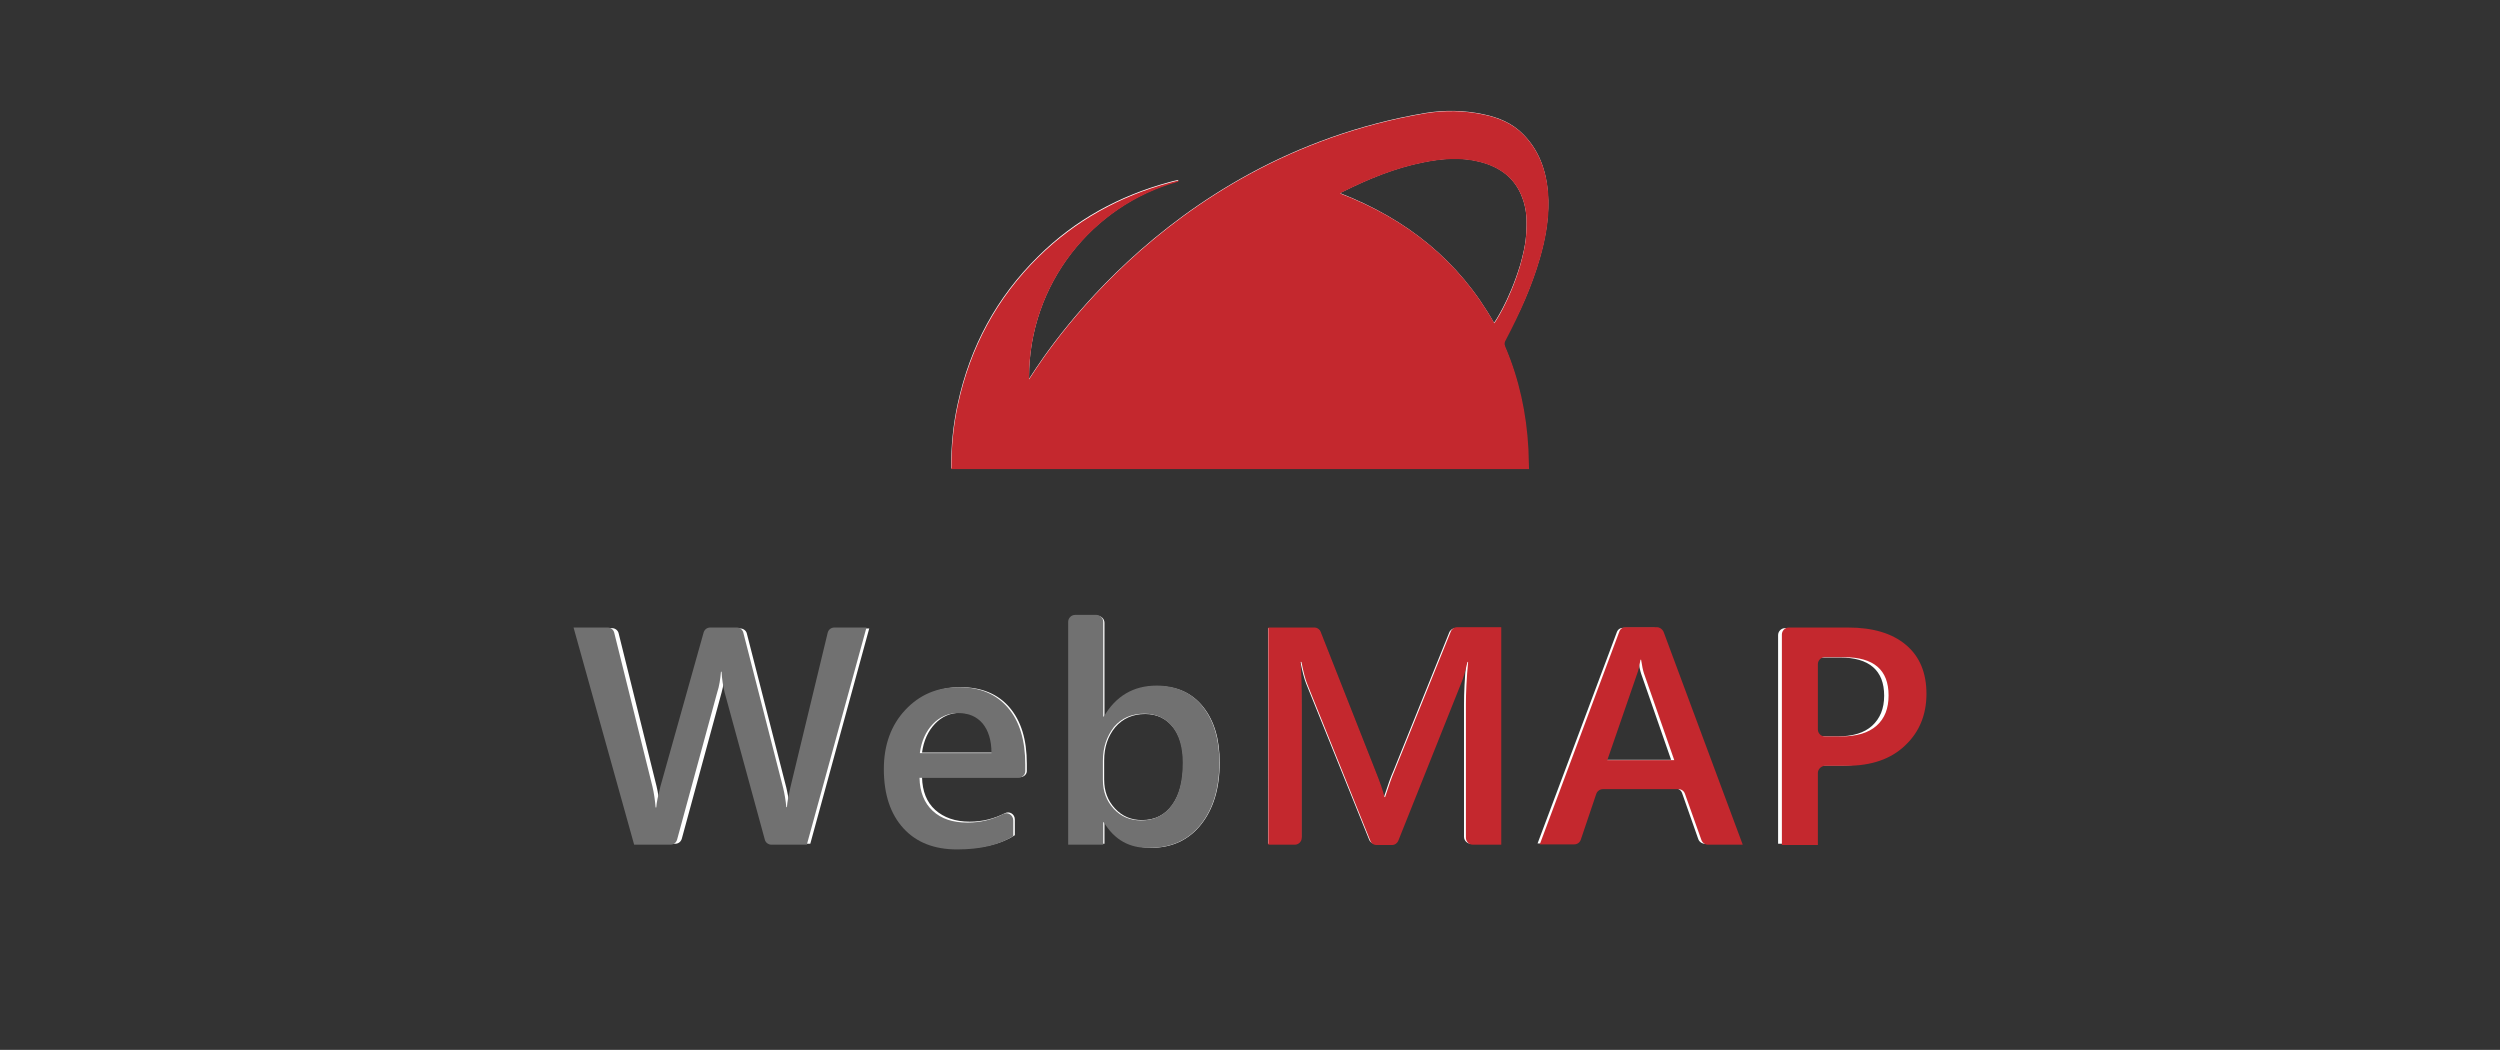 <?xml version="1.0" encoding="utf-8"?>
<!-- Generator: Adobe Illustrator 26.0.3, SVG Export Plug-In . SVG Version: 6.00 Build 0)  -->
<svg version="1.1" id="Layer_1" xmlns="http://www.w3.org/2000/svg" xmlns:xlink="http://www.w3.org/1999/xlink" x="0px" y="0px"
	 viewBox="0 0 792 332.6" style="enable-background:new 0 0 792 332.6;" xml:space="preserve">
<rect x="0" y="0" width="792" height="332.6" fill="#333333" stroke="none"/>
<style type="text/css">
	.st0{fill:#FFFFFF;}
	.st1{fill:#C4282E;}
	.st2{fill:#717171;}
</style>
<g>
	<path class="st0" d="M487.8,81.7c1.7-5.9,2.8-11.9,2.7-18.1c-0.2-7.9-2.2-15.2-7.9-21c-3.5-3.6-7.9-5.4-12.7-6.4
		c-6.1-1.3-12.3-1.4-18.4-0.4c-84.9,14.4-124.3,82.8-125.5,84.2c0-0.1,0-0.1,0-0.2c0-0.1,0-0.2,0-0.3c0-29.6,20-54.5,47.1-62.1
		c0.1-0.1,0.2-0.3,0.2-0.4c-1,0.2-1.9,0.4-2.9,0.7c-15.8,4.3-29.8,11.9-41.5,23.5c-13.2,13-21.6,28.6-25.5,46.7
		c-1.5,6.8-2.1,13.6-2.1,20.5h31.4h115.2h36.2c-0.1-2.4-0.2-5.4-0.2-6.4c-0.6-11.2-2.9-22-7.3-32.3c-0.4-0.9-0.3-1.5,0.2-2.3
		C481.4,99.2,485.2,90.7,487.8,81.7z M473.3,102.3c-11.2-19.9-27.8-32.9-48.7-41.1c0.3-0.2,0.4-0.4,0.6-0.4
		c8.2-4.1,16.6-7.6,25.7-9.4c5.9-1.2,11.8-1.7,17.8-0.2c6.4,1.6,11.3,5.1,13.6,11.5c1.1,2.9,1.4,5.9,1.3,8.9c-0.1,2.5,0,5.3-2,12.3
		C478,95.7,473.3,102.3,473.3,102.3z"/>
	<g>
		<path class="st0" d="M275.4,199l-18.7,68.3h-11.1c-1,0-1.9-0.7-2.1-1.6l-12.6-46.2c-0.5-2-0.9-4.3-1-6.7h-0.2
			c-0.2,2.3-0.5,4.4-1.1,6.6l-12.6,46.3c-0.3,1-1.1,1.6-2.1,1.6h-11.4L183.2,199h10.7c1,0,1.9,0.7,2.1,1.7l12,48.4
			c0.5,2.1,0.8,4.3,1,6.6h0.2c0.1-1.6,0.6-3.8,1.3-6.6l13.6-48.4c0.3-0.9,1.1-1.6,2.1-1.6h8.3c1,0,1.9,0.7,2.1,1.6l12.5,48.8
			c0.4,1.7,0.8,3.7,1,6.1h0.2c0.1-1.6,0.5-3.7,1.1-6.3l11.7-48.5c0.2-1,1.1-1.7,2.1-1.7H275.4z"/>
		<path class="st0" d="M350.1,260.2h-0.2v7.1h-11.1v-70c0-1.2,1-2.2,2.2-2.2h6.7c1.2,0,2.2,1,2.2,2.2v29.8h0.2
			c3.8-6.5,9.3-9.7,16.6-9.7c6.2,0,11,2.2,14.5,6.6c3.5,4.4,5.2,10.2,5.2,17.6c0,8.2-2,14.7-5.9,19.6s-9.2,7.4-16,7.4
			C358.1,268.4,353.3,265.7,350.1,260.2z M349.8,240.9v6.1c0,3.6,1.1,6.6,3.4,9.1c2.3,2.5,5.2,3.7,8.6,3.7c4.1,0,7.3-1.6,9.6-4.8
			c2.3-3.2,3.5-7.6,3.5-13.4c0-4.8-1.1-8.6-3.3-11.3c-2.2-2.7-5.1-4.1-8.8-4.1c-3.9,0-7.1,1.4-9.5,4.2
			C351,233.2,349.8,236.7,349.8,240.9z"/>
		<path class="st0" d="M475.1,267.3h-9.1c-1.2,0-2.2-1-2.2-2.2v-42c0-3.6,0.2-8.1,0.7-13.3h-0.2c-0.7,3-1.3,5.1-1.9,6.4l-19.8,49.7
			c-0.3,0.8-1.1,1.4-2,1.4h-4.9c-0.9,0-1.7-0.5-2-1.4l-19.9-49.3c-0.6-1.5-1.2-3.8-1.8-6.8h-0.2c0.3,2.7,0.4,7.2,0.4,13.4v41.9
			c0,1.2-1,2.2-2.2,2.2h-8.3V199h14.5c0.9,0,1.7,0.5,2,1.4l17.4,44.1c1.4,3.5,2.3,6.1,2.7,7.8h0.2c1.2-3.6,2.1-6.3,2.9-8l17.7-43.9
			c0.3-0.8,1.1-1.4,2-1.4h13.9V267.3z"/>
		<path class="st0" d="M551,267.3h-10.9c-0.9,0-1.8-0.6-2.1-1.5l-5.1-14.5c-0.3-0.9-1.1-1.5-2.1-1.5h-23.8c-0.9,0-1.8,0.6-2.1,1.5
			l-4.9,14.4c-0.3,0.9-1.1,1.5-2.1,1.5h-10.8l25.1-66.9c0.3-0.9,1.1-1.4,2-1.4h9.7c0.9,0,1.7,0.6,2.1,1.4L551,267.3z M529.4,240.7
			l-9.5-27.3c-0.3-0.9-0.6-2.3-0.9-4.3h-0.2c-0.3,1.8-0.6,3.2-1,4.3l-9.4,27.3H529.4z"/>
		<path class="st0" d="M574.6,244.7v22.6h-11.3v-66.1c0-1.2,1-2.2,2.2-2.2h18.5c7.8,0,13.9,1.8,18.2,5.5c4.3,3.7,6.5,8.8,6.5,15.4
			c0,6.6-2.3,12.1-6.8,16.3c-4.5,4.2-10.6,6.3-18.3,6.3h-6.9C575.6,242.5,574.6,243.5,574.6,244.7z M574.6,210.5v20.6
			c0,1.2,1,2.2,2.2,2.2h5.2c4.9,0,8.6-1.1,11.1-3.4c2.5-2.3,3.8-5.4,3.8-9.5c0-8-4.7-12.1-14-12.1h-6.1
			C575.6,208.3,574.6,209.3,574.6,210.5z"/>
		<path class="st0" d="M323.2,246.2l-31.1,0c0.1,4.5,1.5,8,4.2,10.4c2.7,2.4,6.3,3.7,10.9,3.7c4,0,7.7-0.9,11.2-2.7
			c1.4-0.7,3.1,0.3,3.1,2l0,5c-4.4,2.8-10.3,4.2-17.6,4.2c-7.2,0-12.8-2.2-16.9-6.6c-4.1-4.4-6.1-10.7-6.1-18.7
			c0-7.6,2.2-13.8,6.7-18.6c4.5-4.8,10.1-7.2,16.7-7.2s11.8,2.1,15.5,6.4c3.7,4.3,5.5,10.2,5.5,17.9v2.1
			C325.4,245.2,324.4,246.2,323.2,246.2z M314.7,238.4c0-4-1-7.1-2.8-9.3c-1.8-2.2-4.4-3.3-7.6-3.3c-3.2,0-5.9,1.2-8.1,3.5
			c-2.2,2.3-3.6,5.4-4.1,9.1H314.7z"/>
	</g>
	<path class="st1" d="M487.9,81.8c1.7-5.9,2.8-11.9,2.7-18.1c-0.2-7.9-2.3-15.2-7.9-21c-3.5-3.6-7.9-5.4-12.7-6.4
		c-6.1-1.3-12.3-1.4-18.4-0.4c-85,14.4-124.4,82.9-125.6,84.3c0-0.1,0-0.1,0-0.2c0-0.1,0-0.2,0-0.3c0-29.6,20-54.6,47.2-62.1
		c0.1-0.1,0.2-0.3,0.2-0.4c-1,0.2-1.9,0.4-2.9,0.7c-15.8,4.3-29.8,12-41.5,23.5c-13.2,13-21.6,28.7-25.5,46.7
		c-1.5,6.8-2.1,13.6-2.1,20.5h31.4h115.3h36.3c-0.1-2.4-0.2-5.4-0.2-6.4c-0.6-11.2-2.9-22-7.3-32.3c-0.4-0.9-0.3-1.5,0.2-2.3
		C481.5,99.2,485.3,90.8,487.9,81.8z M473.4,102.4c-11.2-19.9-27.8-33-48.8-41.1c0.3-0.2,0.4-0.4,0.6-0.4c8.2-4.1,16.7-7.6,25.7-9.4
		c5.9-1.2,11.8-1.7,17.8-0.2c6.4,1.6,11.3,5.1,13.6,11.5c1.1,2.9,1.4,5.9,1.3,8.9c-0.1,2.5,0,5.3-2,12.4
		C478.1,95.8,473.4,102.4,473.4,102.4z"/>
	<g>
		<path class="st2" d="M274.5,198.8l-18.9,68.8h-11.2c-1,0-1.9-0.7-2.1-1.6l-12.7-46.5c-0.5-2-0.9-4.3-1-6.7h-0.2
			c-0.2,2.3-0.5,4.5-1.2,6.6L214.5,266c-0.3,1-1.1,1.6-2.1,1.6h-11.5l-19.2-68.8h10.8c1,0,1.9,0.7,2.1,1.7l12.1,48.7
			c0.5,2.1,0.8,4.3,1,6.6h0.2c0.1-1.6,0.6-3.8,1.3-6.6l13.7-48.8c0.3-1,1.1-1.6,2.1-1.6h8.4c1,0,1.9,0.7,2.1,1.7l12.6,49.1
			c0.4,1.7,0.8,3.8,1,6.1h0.2c0.1-1.6,0.5-3.7,1.1-6.3l11.8-48.9c0.2-1,1.1-1.7,2.1-1.7H274.5z"/>
		<path class="st2" d="M349.7,260.5h-0.2v7.1h-11.1v-70.6c0-1.2,1-2.2,2.2-2.2h6.7c1.2,0,2.2,1,2.2,2.2v30h0.2
			c3.8-6.5,9.4-9.8,16.7-9.8c6.2,0,11.1,2.2,14.6,6.6c3.5,4.4,5.3,10.3,5.3,17.7c0,8.2-2,14.8-5.9,19.7c-3.9,4.9-9.3,7.4-16.1,7.4
			C357.8,268.8,353,266,349.7,260.5z M349.4,241v6.1c0,3.6,1.1,6.6,3.4,9.1c2.3,2.5,5.2,3.7,8.7,3.7c4.1,0,7.4-1.6,9.7-4.8
			c2.4-3.2,3.5-7.7,3.5-13.5c0-4.8-1.1-8.6-3.3-11.4c-2.2-2.7-5.2-4.1-8.9-4.1c-4,0-7.2,1.4-9.6,4.2
			C350.6,233.3,349.4,236.8,349.4,241z"/>
		<path class="st1" d="M475.7,267.6h-9.1c-1.2,0-2.2-1-2.2-2.2v-42.3c0-3.6,0.2-8.1,0.7-13.4h-0.2c-0.7,3-1.3,5.2-1.9,6.5l-20,50.1
			c-0.3,0.8-1.1,1.4-2,1.4h-4.9c-0.9,0-1.7-0.5-2-1.4l-20-49.7c-0.6-1.5-1.2-3.8-1.8-6.9H412c0.3,2.8,0.4,7.2,0.4,13.5v42.2
			c0,1.2-1,2.2-2.2,2.2h-8.4v-68.8h14.6c0.9,0,1.7,0.6,2,1.4l17.5,44.4c1.4,3.5,2.3,6.1,2.7,7.9h0.2c1.2-3.6,2.1-6.3,2.9-8.1
			l17.9-44.3c0.3-0.8,1.1-1.4,2-1.4h14V267.6z"/>
		<path class="st1" d="M552.1,267.6h-11c-0.9,0-1.8-0.6-2.1-1.5l-5.2-14.6c-0.3-0.9-1.1-1.5-2.1-1.5h-23.9c-0.9,0-1.8,0.6-2.1,1.5
			l-4.9,14.5c-0.3,0.9-1.1,1.5-2.1,1.5h-10.9l25.2-67.4c0.3-0.9,1.1-1.4,2.1-1.4h9.8c0.9,0,1.7,0.6,2.1,1.4L552.1,267.6z
			 M530.4,240.8l-9.6-27.5c-0.3-0.9-0.6-2.3-0.9-4.3h-0.2c-0.3,1.8-0.6,3.3-1,4.3l-9.5,27.5H530.4z"/>
		<path class="st1" d="M575.9,244.9v22.8h-11.4V201c0-1.2,1-2.2,2.2-2.2h18.7c7.9,0,14,1.8,18.4,5.5c4.4,3.7,6.5,8.9,6.5,15.5
			c0,6.7-2.3,12.2-6.8,16.4c-4.5,4.3-10.7,6.4-18.4,6.4h-7C576.9,242.7,575.9,243.7,575.9,244.9z M575.9,210.4v20.7
			c0,1.2,1,2.2,2.2,2.2h5.2c4.9,0,8.6-1.1,11.2-3.4c2.6-2.3,3.8-5.5,3.8-9.6c0-8.1-4.7-12.1-14.1-12.1h-6.1
			C576.9,208.2,575.9,209.2,575.9,210.4z"/>
		<path class="st2" d="M322.6,246.4l-31.3,0c0.1,4.5,1.5,8,4.2,10.5c2.7,2.5,6.3,3.7,11,3.7c4,0,7.8-0.9,11.3-2.7
			c1.4-0.8,3.2,0.3,3.2,2v5c-4.5,2.8-10.4,4.2-17.8,4.2c-7.2,0-12.9-2.2-17-6.7c-4.1-4.5-6.2-10.7-6.2-18.8c0-7.6,2.3-13.9,6.8-18.7
			c4.5-4.8,10.1-7.2,16.9-7.2s11.9,2.2,15.6,6.5c3.7,4.3,5.5,10.3,5.5,18v2.1C324.8,245.4,323.9,246.4,322.6,246.4z M314.1,238.5
			c0-4-1-7.1-2.8-9.3c-1.9-2.2-4.4-3.3-7.7-3.3c-3.2,0-5.9,1.2-8.1,3.5c-2.2,2.3-3.6,5.4-4.1,9.2H314.1z"/>
	</g>
</g>
</svg>
